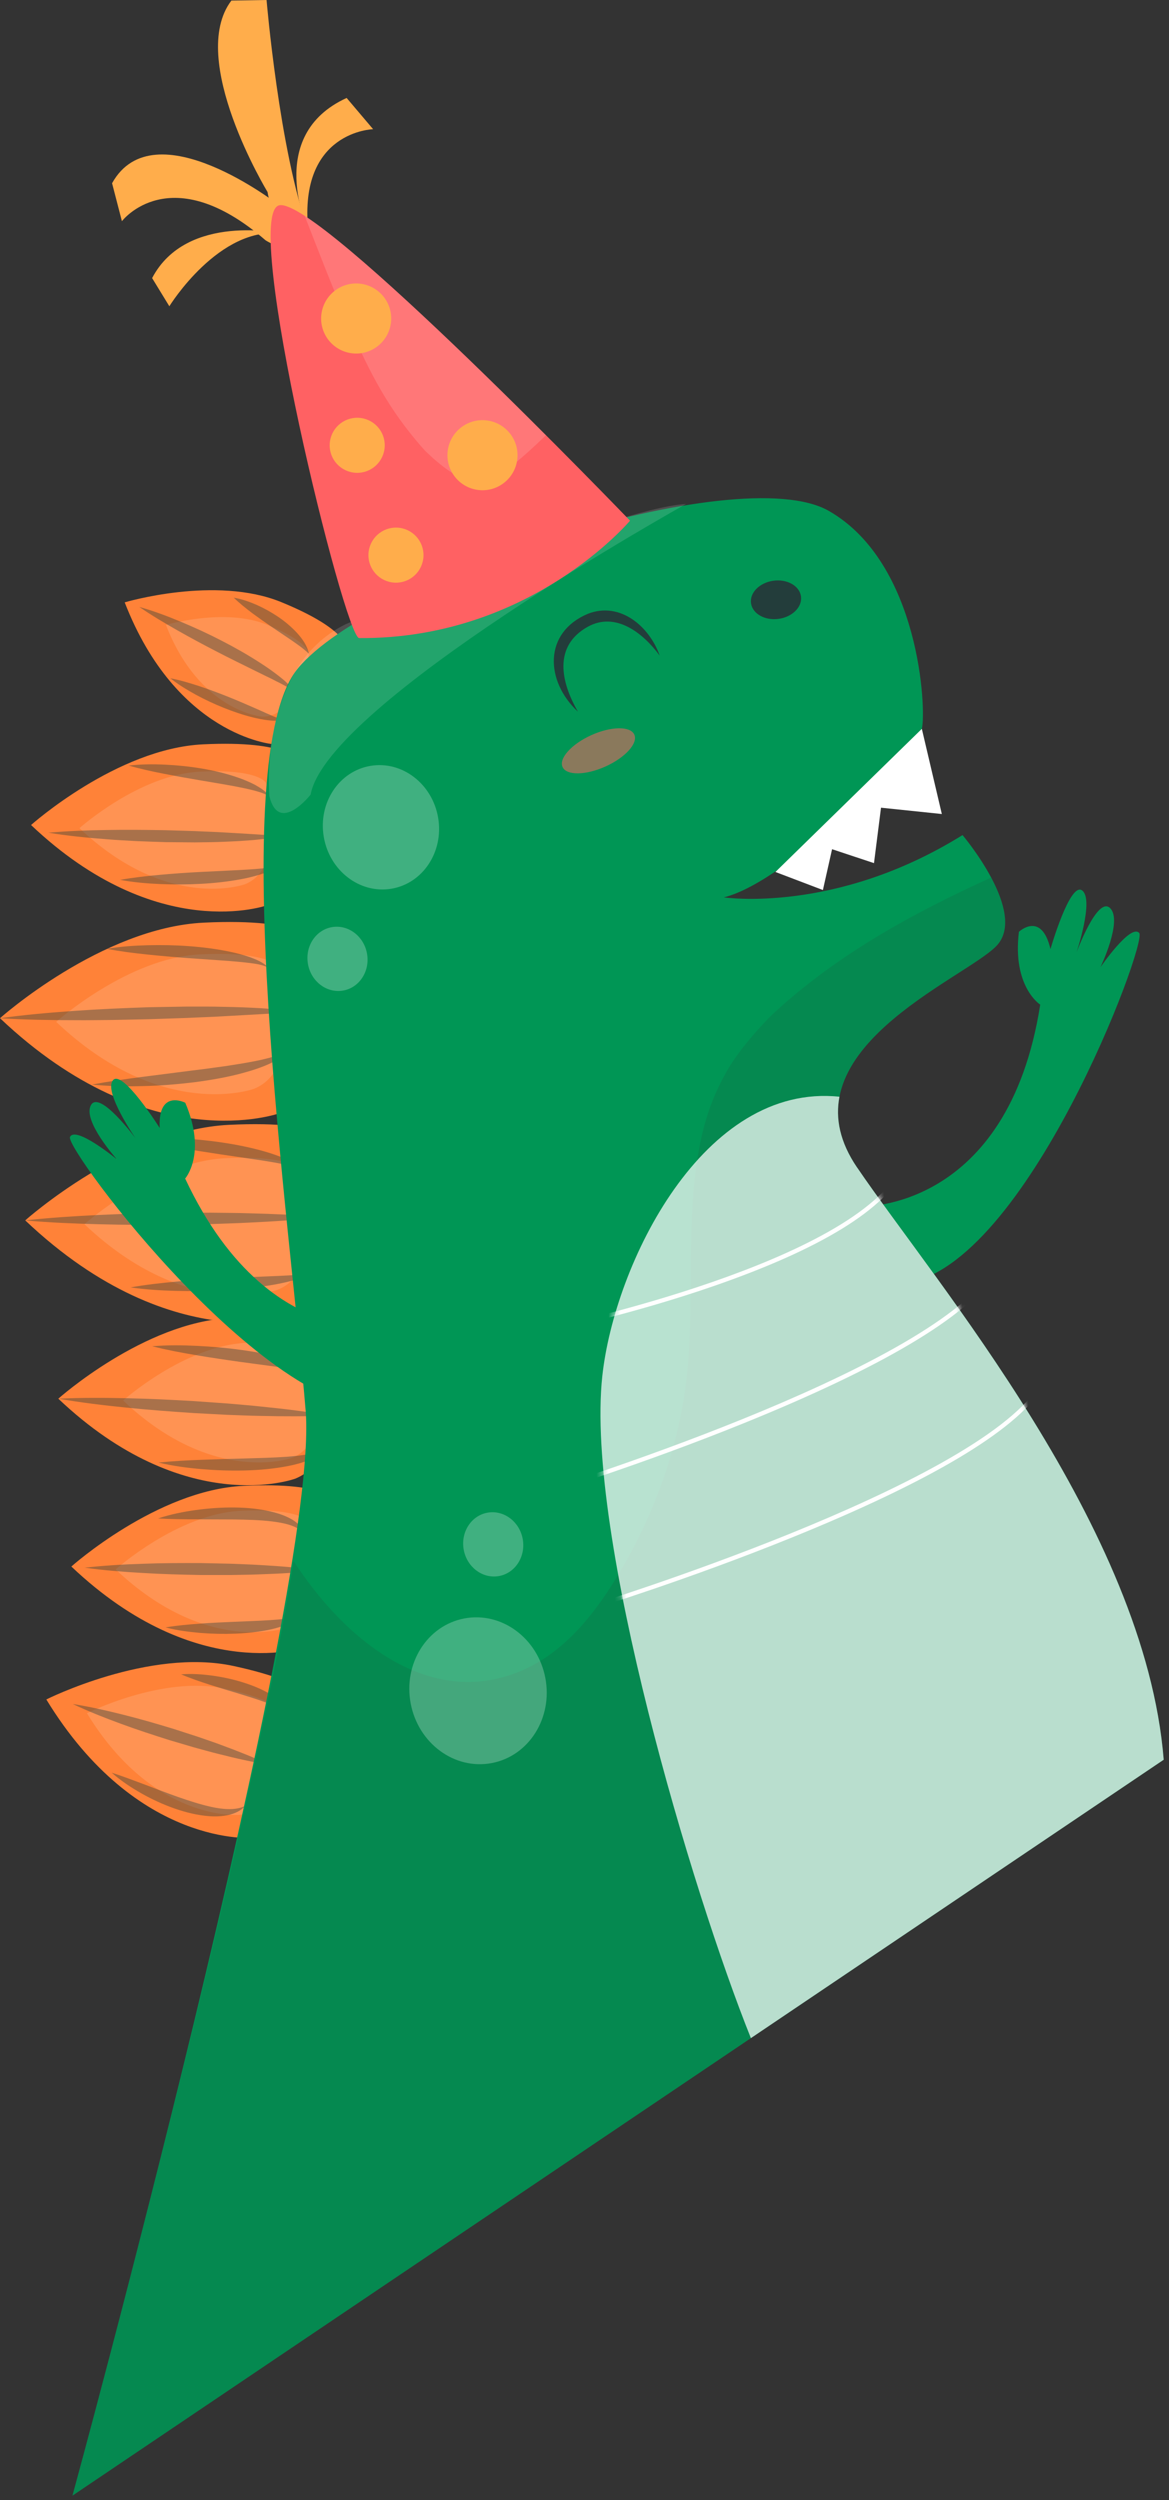 <svg width="195" height="417" viewBox="0 0 195 417" fill="none" xmlns="http://www.w3.org/2000/svg">
<rect x="0" y="0" width="195" height="417" fill="#333333" stroke="none"/>
<path d="M45.434 124.11C45.434 124.11 29.446 122.739 20.801 100.472C20.801 100.472 35.942 95.94 46.91 100.428C57.877 104.916 57.703 107.946 57.703 107.946C57.703 107.946 54.62 124.633 45.434 124.11Z" fill="#FF8238"/>
<path opacity="0.14" d="M43.598 119.516C43.598 119.516 33.268 118.626 27.68 104.235C27.68 104.235 37.468 101.31 44.559 104.209C51.649 107.108 51.536 109.073 51.536 109.073C51.536 109.073 49.545 119.857 43.607 119.525L43.598 119.516Z" fill="white"/>
<path d="M44.631 150.969C44.631 150.969 26.329 157.667 5.18 137.609C5.18 137.609 19.465 124.843 33.873 124.153C48.282 123.454 49.67 126.886 49.67 126.886C49.67 126.886 54.996 146.83 44.631 150.978V150.969Z" fill="#FF8238"/>
<path opacity="0.14" d="M40.865 147.485C40.865 147.485 28.055 152.174 13.254 138.133C13.254 138.133 23.252 129.2 33.338 128.711C43.423 128.222 44.393 130.624 44.393 130.624C44.393 130.624 48.121 144.586 40.865 147.485Z" fill="white"/>
<path d="M51.354 274.651C51.354 274.651 33.051 281.349 11.902 261.291C11.902 261.291 26.188 248.525 40.596 247.835C55.004 247.136 56.392 250.568 56.392 250.568C56.392 250.568 61.719 270.512 51.354 274.66V274.651Z" fill="#FF8238"/>
<path opacity="0.14" d="M47.922 271.464C47.922 271.464 34.64 276.328 19.289 261.771C19.289 261.771 29.663 252.507 40.115 252C50.568 251.494 51.581 253.982 51.581 253.982C51.581 253.982 55.449 268.451 47.922 271.464Z" fill="white"/>
<path d="M42.306 306.55C42.306 306.55 22.877 308.288 7.727 283.462C7.727 283.462 24.877 274.835 38.97 277.882C53.064 280.93 53.509 284.597 53.509 284.597C53.509 284.597 53.413 305.231 42.306 306.55Z" fill="#FF8238"/>
<path opacity="0.14" d="M39.906 302.716C39.906 302.716 25.629 303.991 14.504 285.758C14.504 285.758 27.104 279.419 37.452 281.654C47.8 283.89 48.131 286.588 48.131 286.588C48.131 286.588 48.062 301.747 39.906 302.716Z" fill="white"/>
<path d="M49.178 246.656C49.178 246.656 30.876 253.354 9.727 233.296C9.727 233.296 24.012 220.53 38.42 219.84C52.828 219.141 54.217 222.573 54.217 222.573C54.217 222.573 59.543 242.517 49.178 246.665V246.656Z" fill="#FF8238"/>
<path opacity="0.14" d="M48.744 243.154C48.744 243.154 35.663 247.948 20.539 233.602C20.539 233.602 30.756 224.476 41.051 223.979C51.346 223.481 52.35 225.935 52.35 225.935C52.35 225.935 56.157 240.194 48.744 243.154Z" fill="white"/>
<path d="M46.717 185.653C46.717 185.653 25.044 193.591 0 169.831C0 169.831 16.923 154.715 33.985 153.894C51.048 153.065 52.698 157.125 52.698 157.125C52.698 157.125 59.012 180.746 46.726 185.653H46.717Z" fill="#FF8238"/>
<path opacity="0.14" d="M42.361 181.61C42.361 181.61 27.054 187.216 9.371 170.442C9.371 170.442 21.317 159.771 33.367 159.186C45.409 158.601 46.579 161.465 46.579 161.465C46.579 161.465 51.032 178.144 42.361 181.61Z" fill="white"/>
<path d="M50.924 219.377C50.924 219.377 29.251 227.314 4.207 203.554C4.207 203.554 21.13 188.439 38.193 187.618C55.255 186.789 56.905 190.849 56.905 190.849C56.905 190.849 63.219 214.47 50.933 219.377H50.924Z" fill="#FF8238"/>
<path opacity="0.14" d="M46.334 215.116C46.334 215.116 31.375 220.591 14.086 204.192C14.086 204.192 25.77 193.757 37.54 193.189C49.32 192.622 50.455 195.425 50.455 195.425C50.455 195.425 54.813 211.727 46.334 215.116Z" fill="white"/>
<path opacity="0.39" d="M23.227 101.231C25.637 101.904 27.968 102.786 30.256 103.746C32.544 104.707 34.797 105.737 36.997 106.881C39.206 108.016 41.363 109.239 43.459 110.601C44.507 111.273 45.528 111.989 46.524 112.767C47.013 113.159 47.511 113.544 47.956 113.998C48.183 114.225 48.428 114.417 48.628 114.661C48.829 114.915 49.03 115.15 49.222 115.395C48.681 115.054 48.192 114.714 47.633 114.434C47.1 114.137 46.55 113.858 46 113.587C45.459 113.299 44.908 113.028 44.35 112.767L42.699 111.954C40.499 110.863 38.281 109.789 36.098 108.654C33.906 107.519 31.732 106.357 29.584 105.135C27.435 103.912 25.305 102.655 23.235 101.231H23.227Z" fill="#233D3B"/>
<path opacity="0.39" d="M38.98 99.686C40.343 99.913 41.618 100.376 42.849 100.908C44.071 101.458 45.25 102.113 46.368 102.864C47.486 103.615 48.533 104.488 49.477 105.493C50.393 106.488 51.267 107.676 51.537 109.055C50.55 108.103 49.503 107.405 48.446 106.671L45.25 104.515C44.176 103.79 43.12 103.039 42.063 102.262C41.015 101.467 39.976 100.646 38.989 99.686H38.98Z" fill="#233D3B"/>
<path opacity="0.39" d="M28.415 113.133C30.118 113.456 31.742 113.954 33.34 114.478C34.938 115.01 36.51 115.604 38.064 116.224C39.618 116.844 41.155 117.517 42.675 118.18L43.818 118.687C44.194 118.87 44.578 119.036 44.962 119.193L45.539 119.455C45.731 119.534 45.923 119.595 46.115 119.682C46.508 119.865 46.892 119.953 47.32 120.101C46.901 120.18 46.447 120.25 46.019 120.223C45.574 120.223 45.146 120.189 44.709 120.136C43.845 120.031 42.998 119.865 42.168 119.656C40.5 119.245 38.894 118.687 37.313 118.058C35.741 117.429 34.204 116.704 32.711 115.901C31.227 115.08 29.76 114.207 28.406 113.124L28.415 113.133Z" fill="#233D3B"/>
<path opacity="0.39" d="M8.07 138.893C11.345 138.596 14.602 138.482 17.868 138.439C21.125 138.378 24.382 138.421 27.639 138.474L32.52 138.622C34.144 138.709 35.769 138.744 37.401 138.849L42.274 139.137C43.898 139.225 45.522 139.408 47.155 139.338C45.575 139.845 43.916 139.932 42.291 140.115L39.838 140.29C39.026 140.342 38.205 140.36 37.384 140.403C35.751 140.482 34.118 140.482 32.485 140.508L27.595 140.465C25.962 140.412 24.338 140.36 22.705 140.29C21.081 140.194 19.448 140.124 17.824 139.984C14.567 139.74 11.319 139.417 8.079 138.893H8.07Z" fill="#233D3B"/>
<path opacity="0.39" d="M21.43 127.698C23.482 127.454 25.525 127.445 27.568 127.541C29.603 127.637 31.637 127.847 33.655 128.187C35.672 128.528 37.671 128.999 39.627 129.672C40.605 130.004 41.566 130.405 42.5 130.886C43.408 131.392 44.343 131.968 44.954 132.815C44.046 132.318 43.112 132.038 42.142 131.794C41.182 131.549 40.204 131.357 39.226 131.165C37.27 130.798 35.296 130.484 33.323 130.143C31.349 129.812 29.367 129.454 27.385 129.069C25.403 128.685 23.421 128.257 21.438 127.681L21.43 127.698Z" fill="#233D3B"/>
<path opacity="0.39" d="M20.024 146.761C22.251 146.359 24.478 146.115 26.696 145.914C28.914 145.713 31.132 145.556 33.341 145.442L39.968 145.119C41.069 145.049 42.169 144.997 43.261 144.892C43.811 144.857 44.352 144.779 44.893 144.691C45.426 144.586 45.976 144.499 46.465 144.211C46.116 144.674 45.575 144.953 45.068 145.215C44.544 145.468 44.003 145.669 43.461 145.844C42.37 146.184 41.261 146.455 40.152 146.656C37.925 147.066 35.69 147.311 33.446 147.424C31.201 147.547 28.966 147.547 26.722 147.459C24.486 147.363 22.242 147.171 20.016 146.752L20.024 146.761Z" fill="#233D3B"/>
<path opacity="0.39" d="M0 169.831C4.139 169.255 8.296 168.897 12.443 168.608C16.6 168.311 20.756 168.137 24.913 167.997L31.156 167.892C33.234 167.892 35.321 167.875 37.408 167.936C39.495 167.971 41.574 168.049 43.661 168.172C44.7 168.242 45.748 168.311 46.787 168.416C47.826 168.538 48.882 168.608 49.887 168.931C49.371 168.844 48.847 168.888 48.332 168.897C47.817 168.914 47.293 168.94 46.778 168.966L43.661 169.15L37.435 169.499C35.356 169.63 33.278 169.682 31.209 169.787L24.974 169.997L18.739 170.128C16.661 170.136 14.583 170.189 12.496 170.163C8.33 170.163 4.174 170.093 0 169.84L0 169.831Z" fill="#233D3B"/>
<path opacity="0.39" d="M17.812 158.261C20.092 157.868 22.379 157.719 24.659 157.658C26.946 157.606 29.225 157.641 31.513 157.815C33.792 157.981 36.071 158.269 38.333 158.741C39.459 158.968 40.586 159.274 41.686 159.649C42.236 159.85 42.778 160.068 43.302 160.33C43.817 160.618 44.349 160.915 44.716 161.369C43.686 160.863 42.568 160.741 41.459 160.601C40.35 160.461 39.232 160.374 38.106 160.278L31.365 159.806C29.112 159.64 26.859 159.448 24.597 159.212C22.336 158.977 20.074 158.697 17.812 158.261Z" fill="#233D3B"/>
<path opacity="0.39" d="M15.298 180.903C18.118 180.379 20.921 179.986 23.733 179.62L32.133 178.546C33.531 178.388 34.928 178.196 36.316 177.995C37.713 177.829 39.093 177.585 40.481 177.367C41.861 177.122 43.241 176.886 44.585 176.528C45.939 176.179 47.275 175.777 48.428 174.93C47.572 176.118 46.209 176.843 44.908 177.454C43.581 178.048 42.202 178.511 40.813 178.886C38.036 179.672 35.207 180.143 32.378 180.519C29.54 180.86 26.693 181.095 23.846 181.156C21 181.235 18.145 181.191 15.289 180.894L15.298 180.903Z" fill="#233D3B"/>
<path opacity="0.39" d="M4.207 203.554C8.337 203.1 12.476 202.838 16.607 202.646C20.746 202.445 24.876 202.358 29.015 202.288L35.224 202.271C37.293 202.306 39.363 202.297 41.432 202.367C45.571 202.472 49.71 202.638 53.849 203.013C49.719 203.476 45.58 203.738 41.45 203.93C39.38 204.043 37.31 204.087 35.25 204.166L29.041 204.288C24.902 204.314 20.763 204.314 16.624 204.201C12.485 204.096 8.346 203.93 4.207 203.563V203.554Z" fill="#233D3B"/>
<path opacity="0.39" d="M22.652 189.906C25.062 189.696 27.464 189.731 29.865 189.854C32.258 189.984 34.65 190.203 37.025 190.561C39.401 190.91 41.767 191.382 44.09 192.045C45.251 192.377 46.404 192.77 47.53 193.25C48.089 193.512 48.648 193.766 49.163 194.115C49.669 194.447 50.22 194.84 50.464 195.416C50.045 194.971 49.477 194.796 48.927 194.613C48.377 194.438 47.801 194.298 47.224 194.185C46.081 193.931 44.91 193.757 43.749 193.565L36.728 192.534C34.38 192.185 32.039 191.81 29.69 191.399C27.341 190.989 25.001 190.526 22.652 189.915V189.906Z" fill="#233D3B"/>
<path opacity="0.39" d="M21.786 214.731C24.318 214.277 26.851 213.998 29.374 213.771C31.907 213.544 34.43 213.36 36.954 213.229C39.477 213.09 42.01 213.002 44.533 212.898C45.791 212.845 47.057 212.802 48.314 212.723C48.943 212.697 49.572 212.644 50.192 212.575C50.506 212.54 50.812 212.496 51.117 212.426C51.423 212.365 51.728 212.286 51.973 212.077C51.816 212.365 51.502 212.548 51.222 212.705C50.934 212.854 50.628 212.985 50.323 213.107C49.711 213.343 49.091 213.518 48.463 213.684C47.214 213.998 45.948 214.251 44.682 214.443C42.149 214.836 39.608 215.081 37.059 215.212C34.517 215.351 31.968 215.378 29.418 215.316C26.868 215.255 24.318 215.098 21.777 214.731H21.786Z" fill="#233D3B"/>
<path opacity="0.39" d="M9.734 233.296C13.524 233.113 17.296 233.13 21.069 233.217C24.841 233.287 28.605 233.479 32.368 233.698L38.009 234.099C39.886 234.274 41.764 234.405 43.641 234.615C47.396 234.99 51.142 235.444 54.88 236.09C51.09 236.274 47.317 236.256 43.545 236.169C41.659 236.143 39.782 236.047 37.895 235.986L32.255 235.689C28.491 235.435 24.736 235.165 20.981 234.772C17.227 234.396 13.48 233.942 9.743 233.296H9.734Z" fill="#233D3B"/>
<path opacity="0.39" d="M25.402 224.546C27.909 224.337 30.406 224.363 32.895 224.485C35.383 224.607 37.872 224.826 40.343 225.175C42.814 225.516 45.277 225.978 47.704 226.616C48.918 226.93 50.123 227.314 51.311 227.777C51.896 228.03 52.481 228.266 53.039 228.598C53.581 228.912 54.166 229.27 54.498 229.829C54.009 229.428 53.415 229.27 52.83 229.104C52.245 228.947 51.642 228.816 51.04 228.72C49.835 228.493 48.621 228.327 47.399 228.144L40.072 227.157C37.627 226.817 35.182 226.45 32.737 226.039C30.292 225.629 27.847 225.175 25.411 224.555L25.402 224.546Z" fill="#233D3B"/>
<path opacity="0.39" d="M26.441 243.949C28.852 243.696 31.244 243.574 33.637 243.486C36.02 243.399 38.404 243.329 40.771 243.268C43.137 243.198 45.504 243.146 47.853 242.98C49.023 242.884 50.193 242.788 51.328 242.552C51.895 242.447 52.454 242.299 52.978 242.081C53.485 241.854 54 241.548 54.201 240.963C54.236 241.6 53.747 242.168 53.258 242.561C52.751 242.954 52.184 243.242 51.616 243.495C50.464 243.975 49.267 244.29 48.062 244.526C45.661 244.997 43.242 245.207 40.823 245.268C38.404 245.329 35.994 245.242 33.602 245.041C31.2 244.831 28.808 244.517 26.45 243.949H26.441Z" fill="#233D3B"/>
<path opacity="0.39" d="M14.067 261.492C17.324 261.117 20.59 260.933 23.847 260.828C27.104 260.706 30.361 260.698 33.619 260.715L38.5 260.82C40.124 260.898 41.757 260.933 43.381 261.038C46.638 261.221 49.886 261.475 53.144 261.929C49.886 262.304 46.621 262.488 43.364 262.592C41.731 262.671 40.106 262.662 38.474 262.706H33.592C30.335 262.645 27.078 262.566 23.821 262.365C20.564 262.182 17.316 261.929 14.059 261.475L14.067 261.492Z" fill="#233D3B"/>
<path opacity="0.39" d="M26.387 253.266C28.448 252.576 30.569 252.157 32.7 251.86C34.831 251.572 36.987 251.415 39.162 251.441C41.327 251.467 43.51 251.677 45.658 252.236C46.733 252.515 47.789 252.899 48.767 253.476C49.719 254.052 50.645 254.943 50.854 256.034C50.225 255.135 49.309 254.672 48.348 254.366C47.388 254.052 46.374 253.895 45.353 253.764C43.31 253.519 41.223 253.476 39.127 253.441L32.805 253.414C30.683 253.414 28.552 253.397 26.387 253.275V253.266Z" fill="#233D3B"/>
<path opacity="0.39" d="M27.594 271.446C29.55 271.115 31.48 270.949 33.409 270.809C35.339 270.669 37.26 270.582 39.172 270.503C41.085 270.416 42.997 270.364 44.892 270.241C45.835 270.172 46.787 270.119 47.713 269.971C48.184 269.918 48.638 269.813 49.084 269.683C49.52 269.534 49.974 269.386 50.297 269.001C50.166 269.499 49.738 269.866 49.337 270.172C48.918 270.477 48.455 270.704 47.992 270.905C47.058 271.289 46.088 271.577 45.119 271.787C43.181 272.206 41.216 272.407 39.26 272.486C37.304 272.564 35.348 272.52 33.401 272.363C31.453 272.189 29.515 271.944 27.594 271.438V271.446Z" fill="#233D3B"/>
<path opacity="0.39" d="M12.153 284.221C15.009 284.676 17.803 285.313 20.571 286.012C23.348 286.701 26.09 287.505 28.832 288.334L32.91 289.653C34.254 290.124 35.617 290.57 36.953 291.076C39.642 292.063 42.305 293.111 44.916 294.351C42.061 293.905 39.267 293.268 36.498 292.561C35.11 292.229 33.739 291.818 32.351 291.452L28.238 290.238C25.513 289.373 22.798 288.491 20.108 287.496C17.419 286.509 14.755 285.461 12.145 284.221H12.153Z" fill="#233D3B"/>
<path opacity="0.39" d="M30.239 279.271C31.959 279.131 33.645 279.253 35.321 279.471C36.998 279.698 38.657 280.048 40.281 280.537C41.905 281.034 43.512 281.654 45.023 282.545C45.774 282.982 46.49 283.523 47.127 284.161C47.433 284.501 47.721 284.859 47.913 285.278C48.123 285.689 48.201 286.169 48.131 286.588C47.817 285.776 47.197 285.304 46.507 284.929C45.826 284.536 45.084 284.239 44.333 283.96C42.831 283.401 41.268 282.929 39.705 282.449C38.133 281.978 36.561 281.506 34.972 281C33.392 280.484 31.811 279.96 30.23 279.279L30.239 279.271Z" fill="#233D3B"/>
<path opacity="0.39" d="M18.645 295.678C20.566 296.298 22.408 297.014 24.251 297.695C26.084 298.394 27.909 299.093 29.734 299.739C31.559 300.376 33.393 300.97 35.244 301.38C36.17 301.581 37.104 301.73 38.047 301.747C38.99 301.773 39.933 301.66 40.868 301.249C40.195 302.027 39.174 302.481 38.161 302.725C37.13 302.952 36.074 303.013 35.044 302.943C32.974 302.804 30.983 302.297 29.071 301.634C27.167 300.961 25.333 300.114 23.587 299.128C21.849 298.132 20.164 297.032 18.645 295.687V295.678Z" fill="#233D3B"/>
<path d="M143.715 201.24C143.715 201.24 168.122 202.035 173.518 167.569C173.518 167.569 168.846 164.609 169.964 155.423C169.964 155.423 173.71 151.886 175.229 158.296C175.229 158.296 178.478 147.005 180.512 148.524C182.547 150.044 179.561 158.889 179.561 158.889C179.561 158.889 183.062 149.371 185.184 151.476C187.306 153.589 183.56 161.334 183.56 161.334C183.56 161.334 188.59 154.008 190.03 155.615C191.471 157.222 171.248 211.221 151.007 214.059C151.007 214.059 135.865 218.591 143.707 201.232L143.715 201.24Z" fill="#009655"/>
<path d="M12.086 416.26C12.086 416.26 53.415 265.064 50.987 235.305C48.56 205.545 37.269 126.459 49.704 111.466C62.139 96.481 123.045 76.511 138.256 85.217C153.468 93.923 154.542 118.451 153.773 121.569C153.005 124.686 131.891 146.909 120.748 149.677C120.748 149.677 139.365 152.489 160.558 139.286C160.558 139.286 171.508 152.201 166.234 157.755C160.951 163.308 129.9 175.489 142.972 194.726C156.044 213.963 191.025 254.821 194.116 293.513L12.086 416.26Z" fill="#009655"/>
<path opacity="0.15" d="M142.963 194.726C129.891 175.489 160.942 163.308 166.225 157.754C168.88 154.96 167.43 150.306 165.335 146.368C152.525 152.201 140.274 158.872 129.795 168.329C129.419 168.67 129.044 169.019 128.677 169.368C128.503 169.534 128.18 169.857 128.11 169.927C127.271 170.818 126.442 171.7 125.647 172.634C124.049 174.503 122.477 176.502 121.255 178.642C118.469 183.532 117.151 188.029 116.321 193.364C114.531 204.934 115.78 216.696 114.697 228.319C113.614 239.976 109.65 251.494 103.756 261.597C99.608 268.714 94.229 275.865 86.265 278.965C71.726 284.632 58.611 274.049 50.612 262.784C50.053 261.999 49.512 261.213 48.979 260.409C41.854 306.952 12.086 416.26 12.086 416.26L194.107 293.513C191.007 254.812 156.026 213.963 142.963 194.726Z" fill="#233D3B"/>
<path opacity="0.72" d="M142.964 194.726C140.056 190.447 139.34 186.518 140.03 182.929C117.326 180.545 102.482 210.793 100.465 229.576C97.635 255.93 115.466 315.553 125.255 339.95L194.117 293.513C191.017 254.812 156.036 213.963 142.973 194.726H142.964Z" fill="white"/>
<mask id="mask0_1271_1880" style="mask-type:luminance" maskUnits="userSpaceOnUse" x="100" y="182" width="95" height="158">
<path d="M142.964 194.726C140.056 190.447 139.34 186.518 140.03 182.929C117.326 180.545 102.482 210.793 100.465 229.576C97.635 255.93 115.466 315.553 125.255 339.95L194.117 293.513C191.017 254.812 156.036 213.963 142.973 194.726H142.964Z" fill="white"/>
</mask>
<g mask="url(#mask0_1271_1880)">
<path d="M92.999 221.822L92.859 221.15C93.357 221.045 142.694 210.523 150.387 194.552L151.007 194.849C147.706 201.695 136.93 208.322 118.986 214.531C105.661 219.142 93.13 221.796 93.008 221.822H92.999Z" fill="white"/>
<path d="M90.439 249.407L90.238 248.752C90.876 248.551 154.481 228.921 165.352 212.112L165.928 212.487C161.3 219.639 147.18 228.031 123.97 237.426C106.716 244.412 90.605 249.363 90.439 249.416V249.407Z" fill="white"/>
<path d="M98.349 268.522L98.148 267.867C98.786 267.666 162.391 248.036 173.262 231.227L173.838 231.602C169.21 238.754 155.091 247.145 131.872 256.541C114.617 263.527 98.507 268.478 98.341 268.53L98.349 268.522Z" fill="white"/>
</g>
<path d="M68.949 220.748C68.949 220.748 45.721 228.214 30.886 196.577C30.886 196.577 34.544 192.456 30.903 183.933C30.903 183.933 26.31 181.567 26.642 188.142C26.642 188.142 20.363 178.188 18.826 180.205C17.29 182.222 22.642 189.906 22.642 189.906C22.642 189.906 16.617 181.724 15.168 184.335C13.718 186.946 19.49 193.364 19.49 193.364C19.49 193.364 12.609 187.706 11.675 189.644C10.741 191.583 45.285 237.915 65.526 235.077C65.526 235.077 81.34 235.27 68.949 220.748Z" fill="#009655"/>
<path d="M129.348 145.442L137.268 148.455L138.796 141.644L145.79 143.966L146.96 134.719L157.107 135.776L153.771 121.569L129.348 145.442Z" fill="white"/>
<path d="M133.61 99.459C133.863 101.214 132.195 102.899 129.899 103.222C127.602 103.545 125.533 102.384 125.279 100.629C125.026 98.874 126.694 97.189 128.99 96.865C131.287 96.542 133.357 97.704 133.61 99.459Z" fill="#233D3B"/>
<path d="M96.394 118.696C90.98 113.657 90.561 105.501 98.114 102.358C103.467 100.306 108.348 104.515 110.042 109.352C107.239 105.528 102.663 101.982 98.044 104.541C92.29 107.746 93.53 113.727 96.394 118.687V118.696Z" fill="#233D3B"/>
<path opacity="0.54" d="M105.806 122.52C106.47 123.961 104.331 126.336 101.03 127.838C97.729 129.331 94.507 129.384 93.843 127.943C93.18 126.502 95.319 124.127 98.62 122.625C101.921 121.132 105.143 121.08 105.806 122.52Z" fill="#FF6163"/>
<path opacity="0.25" d="M73.086 136.396C74.047 142.054 70.554 147.354 65.288 148.236C60.014 149.118 54.967 145.241 54.007 139.583C53.046 133.924 56.539 128.624 61.804 127.742C67.07 126.86 72.126 130.737 73.086 136.396Z" fill="white"/>
<path opacity="0.25" d="M82.04 294.071C88.241 292.888 92.238 286.53 90.967 279.869C89.697 273.209 83.64 268.768 77.439 269.951C71.238 271.134 67.241 277.492 68.511 284.153C69.782 290.813 75.839 295.254 82.04 294.071Z" fill="white"/>
<path opacity="0.25" d="M61.231 159.108C61.729 162.033 59.921 164.775 57.197 165.229C54.472 165.683 51.861 163.684 51.364 160.759C50.866 157.833 52.673 155.091 55.398 154.637C58.122 154.183 60.733 156.183 61.231 159.108Z" fill="white"/>
<path opacity="0.25" d="M87.208 256.768C87.705 259.693 85.898 262.435 83.173 262.889C80.449 263.343 77.838 261.343 77.34 258.418C76.843 255.493 78.65 252.751 81.374 252.297C84.099 251.843 86.71 253.843 87.208 256.768Z" fill="white"/>
<path opacity="0.14" d="M44.943 132.824C44.943 132.824 42.944 111.422 57.614 104.139C57.614 104.139 101.92 84.806 114.451 84.055C114.451 84.055 54.54 117.377 51.816 132.536C51.816 132.536 46.533 139.26 44.943 132.824Z" fill="white"/>
<path d="M46.568 34.247C46.568 34.247 25.716 17.927 18.695 30.562L20.337 36.893C20.337 36.893 28.379 26.301 44.307 40.089C44.307 40.089 52.716 45.346 46.568 34.247Z" fill="#FFAD4B"/>
<path d="M44.631 32.029C44.631 32.029 31.183 9.876 38.597 0.096L44.465 -0C44.465 -0 46.596 25.201 51.416 38.36C51.416 38.36 45.452 37.74 44.631 32.029Z" fill="#FFAD4B"/>
<path d="M47.092 38.971C47.092 38.971 31.147 35.374 25.375 46.385L28.248 51.083C28.248 51.083 36.596 37.531 47.092 38.971Z" fill="#FFAD4B"/>
<path d="M51.413 38.36C51.413 38.36 44.026 22.642 57.822 16.338L62.241 21.551C62.241 21.551 49.789 21.839 51.413 38.369V38.36Z" fill="#FFAD4B"/>
<path d="M59.913 106.427C57.511 106.409 40.108 35.758 46.57 34.247C53.032 32.736 105.093 86.849 105.093 86.849C105.093 86.849 88.484 106.636 59.913 106.427Z" fill="#FF6163"/>
<path opacity="0.14" d="M81.575 80.056C81.758 79.978 82.841 79.436 82.928 79.427C83.365 79.148 83.784 78.86 84.203 78.563C85.557 77.594 86.823 76.52 88.063 75.411C89.085 74.494 90.08 73.551 91.075 72.599C78.108 59.623 59.561 41.652 50.82 35.994C53.065 41.713 55.248 47.459 57.701 53.1C61.15 61.011 64.041 67.054 69.49 73.559C69.97 74.136 70.468 74.703 70.983 75.262C71.07 75.323 72.092 76.301 72.266 76.458C74.004 77.969 75.41 78.991 76.851 79.654C77.331 79.873 79.811 80.501 78.536 80.309C78.955 80.379 79.366 80.44 79.785 80.484C79.706 80.449 80.143 80.397 80.641 80.344C80.885 80.292 81.243 80.204 81.575 80.065V80.056Z" fill="white"/>
<path d="M65.202 53.929C64.756 57.125 61.805 59.361 58.609 58.915C55.413 58.47 53.178 55.519 53.623 52.323C54.068 49.127 57.02 46.891 60.216 47.337C63.412 47.782 65.647 50.733 65.202 53.929Z" fill="#FFAD4B"/>
<path d="M86.272 76.729C85.827 79.925 82.875 82.16 79.679 81.715C76.483 81.27 74.248 78.318 74.693 75.122C75.139 71.926 78.09 69.691 81.286 70.136C84.482 70.582 86.717 73.533 86.272 76.729Z" fill="#FFAD4B"/>
<path d="M64.135 74.904C63.786 77.419 61.472 79.174 58.957 78.825C56.442 78.475 54.687 76.162 55.036 73.647C55.386 71.132 57.7 69.377 60.215 69.726C62.73 70.075 64.485 72.389 64.135 74.904Z" fill="#FFAD4B"/>
<path d="M70.6 93.224C70.251 95.739 67.937 97.494 65.422 97.145C62.907 96.796 61.152 94.482 61.501 91.967C61.851 89.452 64.165 87.697 66.68 88.046C69.194 88.395 70.95 90.709 70.6 93.224Z" fill="#FFAD4B"/>
</svg>
